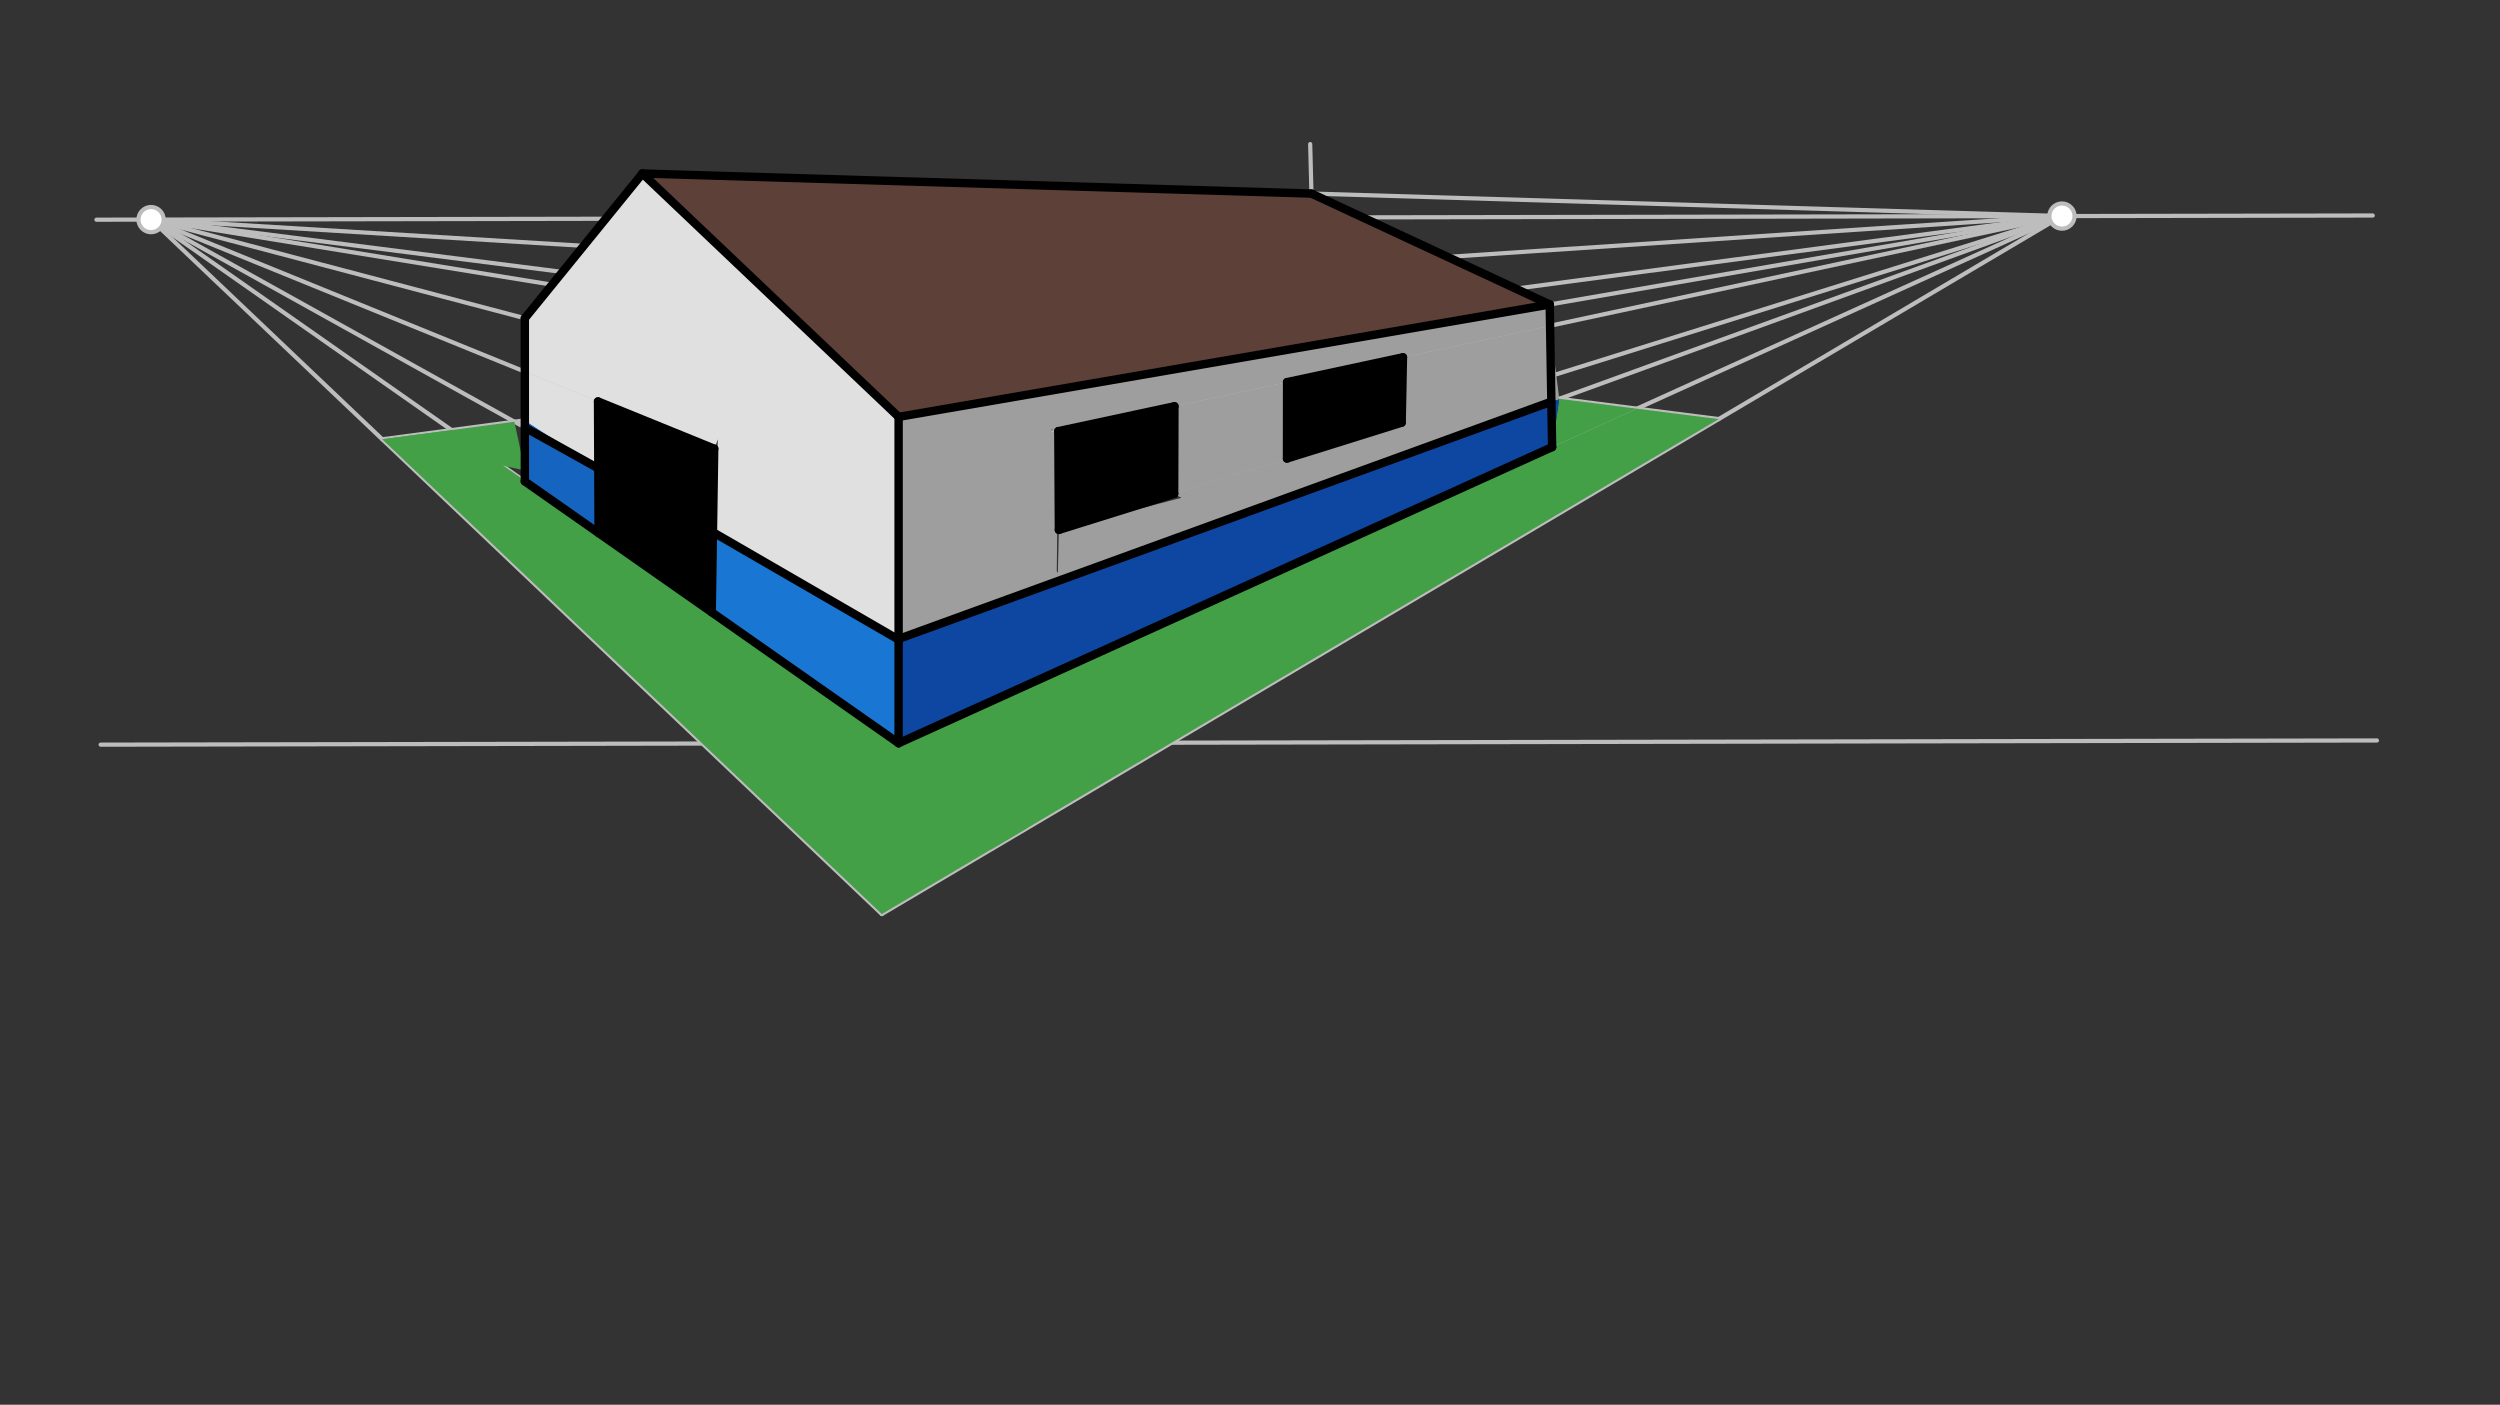 <svg xmlns="http://www.w3.org/2000/svg" class="svg--1it" height="100%" preserveAspectRatio="xMidYMid meet" viewBox="0 0 595.276 334.488" width="100%"><rect x="0" y="0" width="595.276" height="334.488" fill="#333333" stroke="none"/><defs><marker id="marker-arrow" markerHeight="16" markerUnits="userSpaceOnUse" markerWidth="24" orient="auto-start-reverse" refX="24" refY="4" viewBox="0 0 24 8"><path d="M 0 0 L 24 4 L 0 8 z" stroke="inherit"></path></marker></defs><g class="aux-layer--1FB"><g class="element--2qn"><line stroke="#BDBDBD" stroke-dasharray="none" stroke-linecap="round" stroke-width="1" x1="22.969" x2="564.969" y1="52.312" y2="51.312"></line></g><g class="element--2qn"><line stroke="#BDBDBD" stroke-dasharray="none" stroke-linecap="round" stroke-width="1" x1="23.969" x2="565.969" y1="177.312" y2="176.312"></line></g><g class="element--2qn"><line stroke="#BDBDBD" stroke-dasharray="none" stroke-linecap="round" stroke-width="1" x1="213.972" x2="213.968" y1="51.96" y2="176.962"></line></g><g class="element--2qn"><line stroke="#BDBDBD" stroke-dasharray="none" stroke-linecap="round" stroke-width="1" x1="35.971" x2="213.968" y1="52.289" y2="176.962"></line></g><g class="element--2qn"><line stroke="#BDBDBD" stroke-dasharray="none" stroke-linecap="round" stroke-width="1" x1="490.971" x2="213.968" y1="51.449" y2="176.962"></line></g><g class="element--2qn"><line stroke="#BDBDBD" stroke-dasharray="none" stroke-linecap="round" stroke-width="1" x1="490.971" x2="124.969" y1="51.449" y2="114.625"></line></g><g class="element--2qn"><line stroke="#BDBDBD" stroke-dasharray="none" stroke-linecap="round" stroke-width="1" x1="35.971" x2="369.937" y1="52.289" y2="106.511"></line></g><g class="element--2qn"><line stroke="#BDBDBD" stroke-dasharray="none" stroke-linecap="round" stroke-width="1" x1="35.971" x2="213.97" y1="52.289" y2="99.263"></line></g><g class="element--2qn"><line stroke="#BDBDBD" stroke-dasharray="none" stroke-linecap="round" stroke-width="1" x1="124.969" x2="124.97" y1="114.625" y2="75.776"></line></g><g class="element--2qn"><line stroke="#BDBDBD" stroke-dasharray="none" stroke-linecap="round" stroke-width="1" x1="369.579" x2="369.001" y1="106.453" y2="72.498"></line></g><g class="element--2qn"><line stroke="#BDBDBD" stroke-dasharray="none" stroke-linecap="round" stroke-width="1" x1="124.97" x2="490.971" y1="75.776" y2="51.449"></line></g><g class="element--2qn"><line stroke="#BDBDBD" stroke-dasharray="none" stroke-linecap="round" stroke-width="1" x1="369.002" x2="35.971" y1="72.502" y2="52.289"></line></g><g class="element--2qn"><line stroke="#BDBDBD" stroke-dasharray="none" stroke-linecap="round" stroke-width="1" x1="267.928" x2="267.19" y1="89.949" y2="66.323"></line></g><g class="element--2qn"><line stroke="#BDBDBD" stroke-dasharray="none" stroke-linecap="round" stroke-width="1" x1="124.97" x2="213.968" y1="75.776" y2="176.962"></line></g><g class="element--2qn"><line stroke="#BDBDBD" stroke-dasharray="none" stroke-linecap="round" stroke-width="1" x1="155.487" x2="152.969" y1="136" y2="41.312"></line></g><g class="element--2qn"><line stroke="#BDBDBD" stroke-dasharray="none" stroke-linecap="round" stroke-width="1" x1="124.97" x2="152.969" y1="75.776" y2="41.312"></line></g><g class="element--2qn"><line stroke="#BDBDBD" stroke-dasharray="none" stroke-linecap="round" stroke-width="1" x1="152.969" x2="213.97" y1="41.312" y2="99.263"></line></g><g class="element--2qn"><line stroke="#BDBDBD" stroke-dasharray="none" stroke-linecap="round" stroke-width="1" x1="152.969" x2="490.971" y1="41.312" y2="51.449"></line></g><g class="element--2qn"><line stroke="#BDBDBD" stroke-dasharray="none" stroke-linecap="round" stroke-width="1" x1="312.861" x2="311.969" y1="69.095" y2="34.313"></line></g><g class="element--2qn"><line stroke="#BDBDBD" stroke-dasharray="none" stroke-linecap="round" stroke-width="1" x1="267.19" x2="312.271" y1="66.323" y2="46.09"></line></g><g class="element--2qn"><line stroke="#BDBDBD" stroke-dasharray="none" stroke-linecap="round" stroke-width="1" x1="312.271" x2="369.002" y1="46.09" y2="72.502"></line></g><g class="element--2qn"><line stroke="#BDBDBD" stroke-dasharray="none" stroke-linecap="round" stroke-width="1" x1="170.06" x2="35.971" y1="106.842" y2="52.289"></line></g><g class="element--2qn"><line stroke="#BDBDBD" stroke-dasharray="none" stroke-linecap="round" stroke-width="1" x1="35.971" x2="213.608" y1="52.289" y2="151.112"></line></g><g class="element--2qn"><line stroke="#BDBDBD" stroke-dasharray="none" stroke-linecap="round" stroke-width="1" x1="213.781" x2="490.971" y1="152.204" y2="51.449"></line></g><g class="element--2qn"><line stroke="#BDBDBD" stroke-dasharray="none" stroke-linecap="round" stroke-width="1" x1="213.969" x2="490.971" y1="138.112" y2="51.449"></line></g><g class="element--2qn"><line stroke="#BDBDBD" stroke-dasharray="none" stroke-linecap="round" stroke-width="1" x1="213.97" x2="490.971" y1="110.806" y2="51.449"></line></g><g class="element--2qn"><line stroke="#BDBDBD" stroke-dasharray="none" stroke-linecap="round" stroke-width="1" x1="252.133" x2="251.969" y1="126.172" y2="97.646"></line></g><g class="element--2qn"><line stroke="#BDBDBD" stroke-dasharray="none" stroke-linecap="round" stroke-width="1" x1="279.576" x2="279.671" y1="117.586" y2="87.974"></line></g><g class="element--2qn"><line stroke="#BDBDBD" stroke-dasharray="none" stroke-linecap="round" stroke-width="1" x1="306.448" x2="306.47" y1="109.179" y2="90.881"></line></g><g class="element--2qn"><line stroke="#BDBDBD" stroke-dasharray="none" stroke-linecap="round" stroke-width="1" x1="333.754" x2="334.061" y1="100.636" y2="85.05"></line></g><g class="element--2qn"><line stroke="#BDBDBD" stroke-dasharray="none" stroke-linecap="round" stroke-width="1" x1="35.971" x2="209.969" y1="52.289" y2="217.646"></line></g><g class="element--2qn"><line stroke="#BDBDBD" stroke-dasharray="none" stroke-linecap="round" stroke-width="1" x1="209.969" x2="490.971" y1="217.646" y2="51.449"></line></g><g class="element--2qn"><line stroke="#BDBDBD" stroke-dasharray="none" stroke-linecap="round" stroke-width="1" x1="409.237" x2="35.971" y1="99.79" y2="52.289"></line></g><g class="element--2qn"><line stroke="#BDBDBD" stroke-dasharray="none" stroke-linecap="round" stroke-width="1" x1="91.014" x2="490.971" y1="104.598" y2="51.449"></line></g><g class="element--2qn"><circle cx="35.971" cy="52.289" r="3" stroke="#BDBDBD" stroke-width="1" fill="#ffffff"></circle>}</g><g class="element--2qn"><circle cx="213.972" cy="51.96" r="3" stroke="#BDBDBD" stroke-width="1" fill="#ffffff"></circle>}</g><g class="element--2qn"><circle cx="490.971" cy="51.449" r="3" stroke="#BDBDBD" stroke-width="1" fill="#ffffff"></circle>}</g><g class="element--2qn"><circle cx="213.968" cy="176.962" r="3" stroke="#BDBDBD" stroke-width="1" fill="#ffffff"></circle>}</g></g><g class="main-layer--3Vd"><g class="element--2qn"><g fill="#43A047" opacity="1"><path d="M 122.482 100.417 L 124.969 112.02 L 91.014 104.598 L 122.482 100.417 Z" stroke="none"></path></g></g><g class="element--2qn"><g fill="#43A047" opacity="1"><path d="M 91.014 104.598 L 209.969 217.646 L 244.808 197.04 L 107.522 102.405 L 91.014 104.598 Z" stroke="none"></path></g></g><g class="element--2qn"><g fill="#43A047" opacity="1"><path d="M 213.968 176.962 L 389.755 97.311 L 409.237 99.79 L 235.949 202.28 L 213.968 176.962 Z" stroke="none"></path></g></g><g class="element--2qn"><g fill="#43A047" opacity="1"><path d="M 369.579 106.453 L 371.27 94.958 L 389.755 97.311 L 369.579 106.453 Z" stroke="none"></path></g></g><g class="element--2qn"><g fill="#43A047" opacity="1"><path d="M 124.969 112.02 L 122.482 100.417 L 60.969 139.312 L 122.482 100.417 L 124.969 112.02 Z" stroke="none"></path></g></g><g class="element--2qn"><g fill="#5D4037" opacity="1"><path d="M 369.088 77.567 L 369.088 77.567 L 370.038 71.606 Z" stroke="none"></path></g></g><g class="element--2qn"><g fill="#5D4037" opacity="1"><path d="M 360.906 68.733 L 360.906 68.733 L 369.038 69.606 Z" stroke="none"></path></g></g><g class="element--2qn"><g fill="#1976D2" opacity="1"><path d="M 142.467 111.535 L 124.97 100.086 L 124.969 112.02 L 142.536 126.93 L 142.467 111.535 Z" stroke="none"></path></g></g><g class="element--2qn"><g fill="#1976D2" opacity="1"><path d="M 169.758 126.717 L 169.469 145.794 L 213.968 176.962 L 213.781 152.204 L 169.758 126.717 Z" stroke="none"></path></g></g><g class="element--2qn"><g fill="#000000" opacity="1"><path d="M 142.395 95.587 L 142.536 126.93 L 169.469 145.794 L 170.06 106.842 L 142.395 95.587 Z" stroke="none"></path></g></g><g class="element--2qn"><g fill="#000000" opacity="1"><path d="M 252.133 126.172 L 251.998 102.658 L 279.643 96.734 L 279.576 117.586 L 252.133 126.172 Z" stroke="none"></path></g></g><g class="element--2qn"><g fill="#000000" opacity="1"><path d="M 306.448 109.179 L 306.47 90.985 L 334.06 85.073 L 333.754 100.636 L 306.448 109.179 Z" stroke="none"></path></g></g><g class="element--2qn"><g fill="#5D4037" opacity="1"><path d="M 152.969 41.312 L 213.97 99.263 L 369.002 72.502 L 312.271 46.09 L 152.969 41.312 Z" stroke="none"></path></g></g><g class="element--2qn"><g fill="#1565C0" opacity="1"><path d="M 124.969 112.02 L 124.969 112.02 Z" stroke="none"></path></g></g><g class="element--2qn"><g fill="#1565C0" opacity="1"><path d="M 124.969 114.625 L 142.536 126.93 L 142.467 111.535 L 124.97 100.086 L 124.969 114.625 Z" stroke="none"></path></g></g><g class="element--2qn"><g fill="#0D47A1" opacity="1"><path d="M 213.781 152.204 L 213.968 176.962 L 369.579 106.453 L 371.27 94.958 L 212.891 151.508 Z" stroke="none"></path></g></g><g class="element--2qn"><g fill="#9E9E9E" opacity="1"><path d="M 213.97 99.263 L 213.781 152.204 L 253.366 137.815 L 253.366 137.815 L 213.97 99.263 Z" stroke="none"></path></g></g><g class="element--2qn"><g fill="#9E9E9E" opacity="1"><path d="M 213.97 99.263 L 250.319 92.988 L 250.716 138.778 L 213.97 99.263 Z" stroke="none"></path></g></g><g class="element--2qn"><g fill="#9E9E9E" opacity="1"><path d="M 251.998 102.658 L 369.088 77.567 L 369.088 77.567 L 369.002 72.502 L 227.614 96.907 L 251.998 102.658 Z" stroke="none"></path></g></g><g class="element--2qn"><g fill="#9E9E9E" opacity="1"><path d="M 251.84 138.37 L 371.27 94.958 L 371.27 94.958 L 252.133 126.172 L 252.133 126.172 L 252.133 126.172 L 252.133 126.172 L 252.133 126.172 L 251.84 138.37 Z" stroke="none"></path></g></g><g class="element--2qn"><g fill="#9E9E9E" opacity="1"><path d="M 279.576 117.586 L 279.643 96.734 L 306.47 90.985 L 306.448 109.179 L 306.448 109.179 L 279.576 117.586 Z" stroke="none"></path></g></g><g class="element--2qn"><g fill="#9E9E9E" opacity="1"><path d="M 251.599 138.457 L 251.998 102.658 L 227.891 105.508 L 251.599 138.457 Z" stroke="none"></path></g></g><g class="element--2qn"><g fill="#9E9E9E" opacity="1"><path d="M 279.576 117.586 L 306.448 109.179 L 306.448 109.179 L 291.588 123.922 L 279.576 117.586 Z" stroke="none"></path></g></g><g class="element--2qn"><g fill="#9E9E9E" opacity="1"><path d="M 279.576 117.586 L 357.502 93.206 L 371.27 94.958 L 291.588 123.922 L 279.576 117.586 Z" stroke="none"></path></g></g><g class="element--2qn"><g fill="#9E9E9E" opacity="1"><path d="M 333.754 100.636 L 334.06 85.073 L 369.088 77.567 L 371.27 94.958 L 333.754 100.636 Z" stroke="none"></path></g></g><g class="element--2qn"><g fill="#E0E0E0" opacity="1"><path d="M 213.781 152.204 L 152.969 41.312 L 213.97 99.263 L 213.781 152.204 Z" stroke="none"></path></g></g><g class="element--2qn"><g fill="#E0E0E0" opacity="1"><path d="M 213.781 152.204 L 169.758 126.717 L 173.297 60.624 L 213.781 152.204 Z" stroke="none"></path></g></g><g class="element--2qn"><g fill="#E0E0E0" opacity="1"><path d="M 170.06 106.842 L 124.97 88.497 L 124.97 75.776 L 152.969 41.312 L 184.407 71.178 L 170.06 106.842 Z" stroke="none"></path></g></g><g class="element--2qn"><g fill="#E0E0E0" opacity="1"><path d="M 142.467 111.535 L 124.97 88.497 L 124.97 100.086 L 142.467 111.535 Z" stroke="none"></path></g></g><g class="element--2qn"><g fill="#E0E0E0" opacity="1"><path d="M 142.467 111.535 L 142.395 95.587 L 124.97 88.497 L 124.97 100.086 L 142.467 111.535 Z" stroke="none"></path></g></g><g class="element--2qn"><line stroke="#000000" stroke-dasharray="none" stroke-linecap="round" stroke-width="2" x1="124.969" x2="213.968" y1="114.625" y2="176.962"></line></g><g class="element--2qn"><line stroke="#000000" stroke-dasharray="none" stroke-linecap="round" stroke-width="2" x1="213.968" x2="369.579" y1="176.962" y2="106.453"></line></g><g class="element--2qn"><line stroke="#000000" stroke-dasharray="none" stroke-linecap="round" stroke-width="2" x1="369.579" x2="369.002" y1="106.453" y2="72.502"></line></g><g class="element--2qn"><line stroke="#000000" stroke-dasharray="none" stroke-linecap="round" stroke-width="2" x1="369.002" x2="213.97" y1="72.502" y2="99.263"></line></g><g class="element--2qn"><line stroke="#000000" stroke-dasharray="none" stroke-linecap="round" stroke-width="2" x1="213.968" x2="213.97" y1="176.962" y2="99.263"></line></g><g class="element--2qn"><line stroke="#000000" stroke-dasharray="none" stroke-linecap="round" stroke-width="2" x1="124.969" x2="124.97" y1="114.625" y2="75.776"></line></g><g class="element--2qn"><line stroke="#000000" stroke-dasharray="none" stroke-linecap="round" stroke-width="2" x1="124.97" x2="152.969" y1="75.776" y2="41.312"></line></g><g class="element--2qn"><line stroke="#000000" stroke-dasharray="none" stroke-linecap="round" stroke-width="2" x1="152.969" x2="213.97" y1="41.312" y2="99.263"></line></g><g class="element--2qn"><line stroke="#000000" stroke-dasharray="none" stroke-linecap="round" stroke-width="2" x1="152.969" x2="312.271" y1="41.312" y2="46.09"></line></g><g class="element--2qn"><line stroke="#000000" stroke-dasharray="none" stroke-linecap="round" stroke-width="2" x1="312.271" x2="369.002" y1="46.09" y2="72.502"></line></g><g class="element--2qn"><line stroke="#000000" stroke-dasharray="none" stroke-linecap="round" stroke-width="2" x1="169.469" x2="170.06" y1="145.794" y2="106.824"></line></g><g class="element--2qn"><line stroke="#000000" stroke-dasharray="none" stroke-linecap="round" stroke-width="2" x1="142.536" x2="142.395" y1="126.93" y2="95.587"></line></g><g class="element--2qn"><line stroke="#000000" stroke-dasharray="none" stroke-linecap="round" stroke-width="2" x1="170.06" x2="142.395" y1="106.842" y2="95.587"></line></g><g class="element--2qn"><line stroke="#000000" stroke-dasharray="none" stroke-linecap="round" stroke-width="2" x1="124.97" x2="142.467" y1="101.801" y2="111.535"></line></g><g class="element--2qn"><line stroke="#000000" stroke-dasharray="none" stroke-linecap="round" stroke-width="2" x1="169.758" x2="213.781" y1="126.717" y2="152.204"></line></g><g class="element--2qn"><line stroke="#000000" stroke-dasharray="none" stroke-linecap="round" stroke-width="2" x1="213.781" x2="369.395" y1="152.204" y2="95.64"></line></g><g class="element--2qn"><line stroke="#000000" stroke-dasharray="none" stroke-linecap="round" stroke-width="2" x1="251.998" x2="252.133" y1="102.658" y2="126.172"></line></g><g class="element--2qn"><line stroke="#000000" stroke-dasharray="none" stroke-linecap="round" stroke-width="2" x1="279.576" x2="252.133" y1="117.586" y2="126.172"></line></g><g class="element--2qn"><line stroke="#000000" stroke-dasharray="none" stroke-linecap="round" stroke-width="2" x1="251.998" x2="279.643" y1="102.658" y2="96.734"></line></g><g class="element--2qn"><line stroke="#000000" stroke-dasharray="none" stroke-linecap="round" stroke-width="2" x1="279.643" x2="279.576" y1="96.734" y2="117.586"></line></g><g class="element--2qn"><line stroke="#000000" stroke-dasharray="none" stroke-linecap="round" stroke-width="2" x1="306.448" x2="306.47" y1="109.179" y2="90.985"></line></g><g class="element--2qn"><line stroke="#000000" stroke-dasharray="none" stroke-linecap="round" stroke-width="2" x1="306.47" x2="334.06" y1="90.985" y2="85.073"></line></g><g class="element--2qn"><line stroke="#000000" stroke-dasharray="none" stroke-linecap="round" stroke-width="2" x1="334.06" x2="333.754" y1="85.073" y2="100.636"></line></g><g class="element--2qn"><line stroke="#000000" stroke-dasharray="none" stroke-linecap="round" stroke-width="2" x1="333.754" x2="306.448" y1="100.636" y2="109.179"></line></g></g><g class="snaps-layer--2PT"></g><g class="temp-layer--rAP"></g></svg>